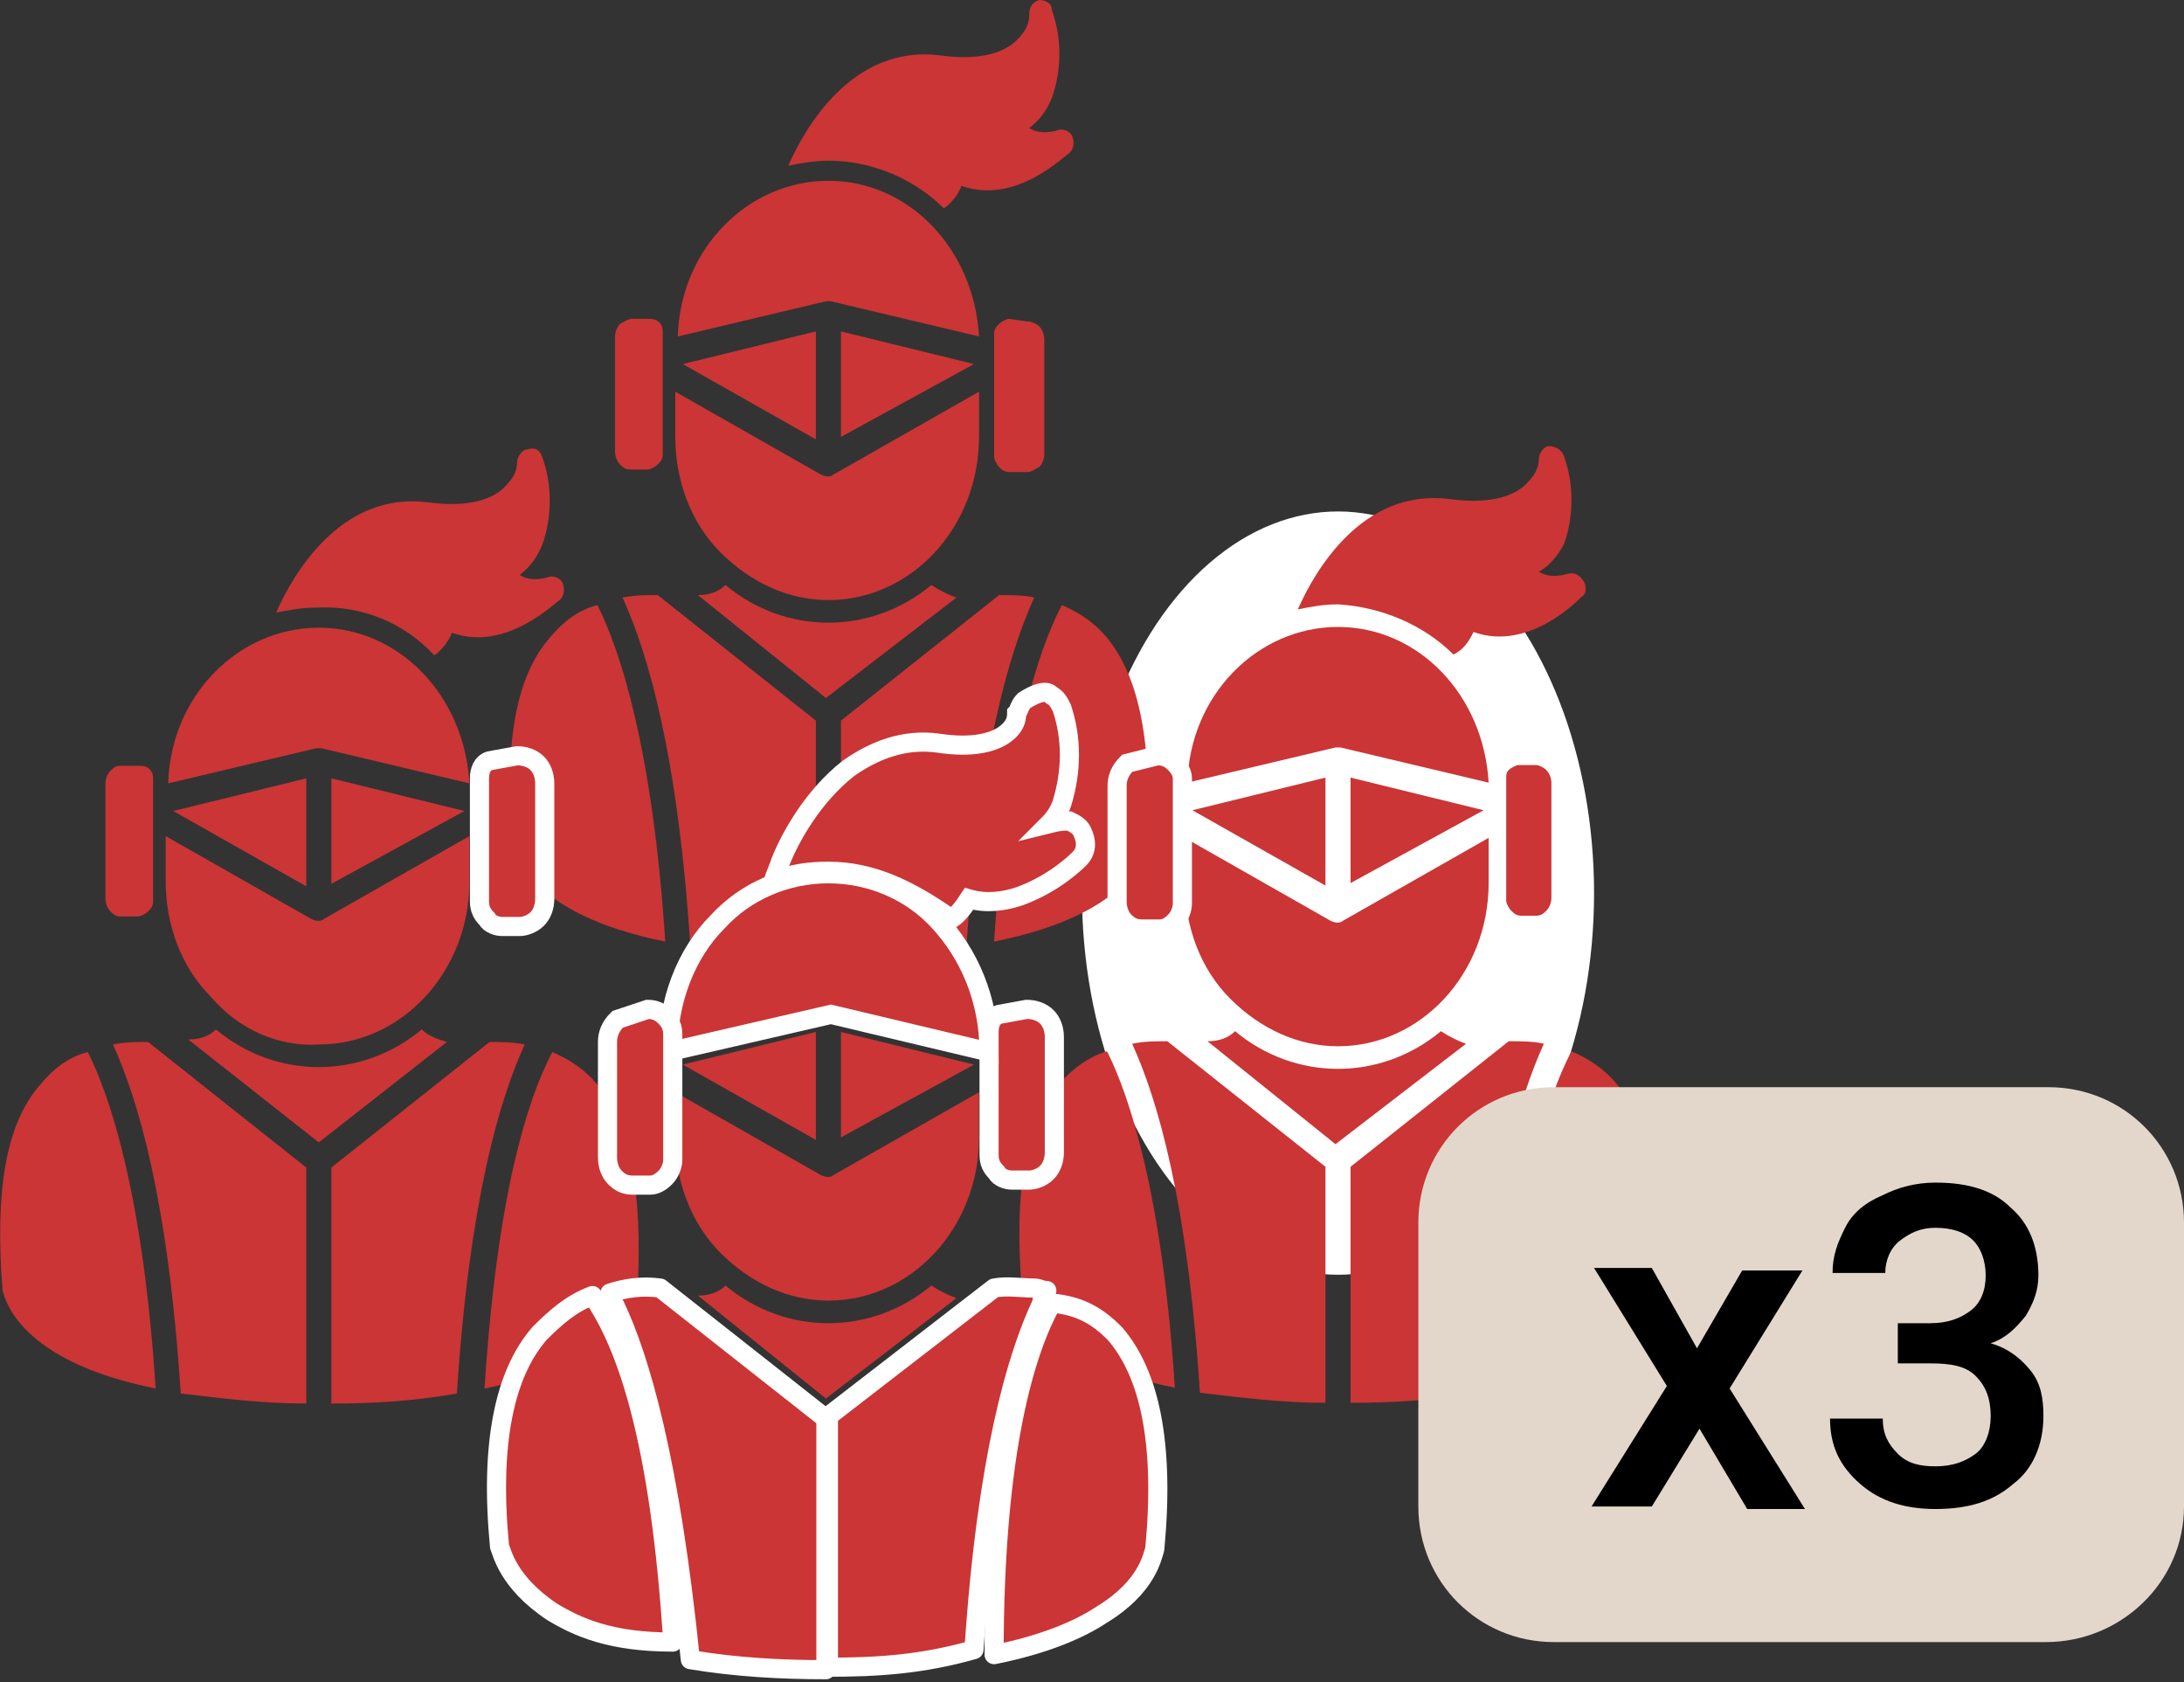 <?xml version="1.0" encoding="utf-8"?>
<!-- Generator: Adobe Illustrator 26.5.0, SVG Export Plug-In . SVG Version: 6.00 Build 0)  -->
<svg version="1.1" id="Layer_1" xmlns="http://www.w3.org/2000/svg" xmlns:xlink="http://www.w3.org/1999/xlink" x="0px" y="0px"
	 viewBox="0 0 87 67" style="enable-background:new 0 0 87 67;" xml:space="preserve">
<rect x="0" y="0" width="87" height="67" fill="#333333" stroke="none"/>
<style type="text/css">
	.st0{fill-rule:evenodd;clip-rule:evenodd;fill:#FFFFFF;}
	.st1{fill:#CB3535;}
	.st2{fill:#CB3535;stroke:#FFFFFF;stroke-width:0.762;}
	.st3{fill:#CB3535;stroke:#FFFFFF;stroke-width:0.762;stroke-linejoin:round;}
	.st4{fill:#E3D7CB;}
	.st5{display:none;}
	.st6{display:inline;}
</style>
<g>
	<g transform="matrix(-1 0 0 1 66 17.77)">
		<ellipse class="st0" cx="12.7" cy="17.8" rx="10.2" ry="-15.2"/>
		<g>
			<path class="st1" d="M5.5,12.7c0.1,0,0.3,0.1,0.4,0.2C6,13,6,13.1,6,13.2v4.9c0,0.1-0.1,0.3-0.2,0.4c-0.1,0.1-0.2,0.2-0.4,0.2
				H4.8c-0.2,0-0.3-0.1-0.4-0.2c-0.1-0.1-0.2-0.3-0.2-0.5v-4.6c0-0.2,0.1-0.4,0.2-0.5c0.1-0.1,0.3-0.2,0.4-0.2L5.5,12.7L5.5,12.7z
				 M13.2,13.2l5.3,1.3l-5.3,3V13.2z"/>
			<path class="st1" d="M12.6,12l-5.9,1.4c0.2-3.5,2.8-6.2,6-6.2c3.2,0,5.9,2.7,6,6.2L12.8,12C12.7,12,12.7,12,12.6,12z M12.7,23.9
				c-3.3,0-6-2.9-6-6.5v-1.8l5.8,3.3c0.1,0.1,0.3,0.1,0.5,0l5.8-3.3v1.8c0,1.7-0.6,3.4-1.8,4.6C15.8,23.2,14.3,23.9,12.7,23.9
				L12.7,23.9z"/>
			<path class="st1" d="M6.9,14.5l5.3-1.3v4.2L6.9,14.5z M19.5,23.7c0.5,0,0.9,0,1.4,0.1c-1,2.2-2.2,6.2-2.7,13.9
				c-1.7,0.2-3.3,0.4-5,0.4v-9.4L19.5,23.7C19.5,23.8,19.5,23.7,19.5,23.7z M5.9,23.7L5.9,23.7l6.3,5v9.4c-1.7,0-3.3-0.1-5-0.4
				C6.7,30,5.5,26,4.5,23.8C4.9,23.7,5.4,23.7,5.9,23.7L5.9,23.7z M8.6,23.3c2.4,2,5.8,2,8.2,0c0.3,0.3,0.7,0.4,1.1,0.4l-5.1,4.1
				l-5.2-4C7.9,23.7,8.3,23.5,8.6,23.3z M23.8,25.4c1.4,1.6,1.8,4.3,1.5,8.2c0,0.3-0.6,2.8-6.1,3.9c0.5-7.7,1.8-11.6,2.7-13.4
				C22.6,24.3,23.3,24.8,23.8,25.4z M1.6,25.4c0.5-0.6,1.1-1,1.8-1.3c1,1.9,2.2,5.7,2.7,13.4c-5.5-1.1-6-3.5-6.1-3.9
				C-0.2,29.6,0.2,27,1.6,25.4z M8.1,8.3C7.7,8.1,7.5,7.8,7.3,7.4C5.1,8.2,3.1,6.1,3,6C2.8,5.9,2.8,5.6,2.9,5.4
				C3.1,5.1,3.3,5,3.6,5.1c0.4,0.1,0.8,0.1,1.1-0.1C4.3,4.8,3.9,4.3,3.7,3.9c-0.4-1.1-0.4-2.4,0-3.5C3.8,0.1,4.1,0,4.3,0
				c0.2,0,0.4,0.3,0.4,0.5c0,0.4,0.2,0.7,0.5,1c0.6,0.6,1.7,0.8,3.1,0.6c3.4-0.4,5.3,2.8,6,4.4c-0.5-0.1-1-0.2-1.6-0.2
				C11,6.4,9.3,7.1,8.1,8.3L8.1,8.3z"/>
		</g>
	</g>
	<g>
		<path class="st1" d="M25.1,18.7h0.7c0.1,0,0.3-0.1,0.4-0.2c0.1-0.1,0.2-0.2,0.2-0.4v-4.9c0-0.3-0.2-0.5-0.5-0.5h-0.7
			c-0.2,0-0.3,0.1-0.5,0.2c-0.1,0.1-0.2,0.3-0.2,0.5V18c0,0.2,0.1,0.4,0.2,0.5C24.8,18.6,24.9,18.7,25.1,18.7L25.1,18.7z M40.2,12.7
			c-0.1,0-0.3,0.1-0.4,0.2c-0.1,0.1-0.2,0.2-0.2,0.4v4.9c0,0.1,0.1,0.3,0.2,0.4c0.1,0.1,0.2,0.2,0.4,0.2h0.7c0.2,0,0.3-0.1,0.5-0.2
			c0.1-0.1,0.2-0.3,0.2-0.5v-4.6c0-0.2-0.1-0.4-0.2-0.5c-0.1-0.1-0.3-0.2-0.5-0.2L40.2,12.7L40.2,12.7z M32.5,13.2l-5.3,1.3l5.3,3
			V13.2z"/>
		<path class="st1" d="M33.1,12l5.9,1.4c-0.2-3.5-2.8-6.2-6-6.2c-3.2,0-5.9,2.7-6,6.2l5.9-1.4C33,12,33,12,33.1,12z M33,23.9
			c3.3,0,6-2.9,6-6.5v-1.8l-5.8,3.3c-0.1,0.1-0.3,0.1-0.5,0l-5.8-3.3v1.8c0,1.7,0.6,3.4,1.8,4.6C29.9,23.2,31.4,23.9,33,23.9
			L33,23.9z"/>
		<path class="st1" d="M38.8,14.5l-5.3-1.3v4.2L38.8,14.5z M26.2,23.7c-0.5,0-0.9,0-1.4,0.1c1,2.2,2.2,6.2,2.7,13.9
			c1.7,0.2,3.3,0.4,5,0.4v-9.4L26.2,23.7C26.2,23.8,26.2,23.7,26.2,23.7L26.2,23.7z M39.8,23.7L39.8,23.7l-6.3,5v9.4
			c1.7,0,3.3-0.1,5-0.4C39,30,40.2,26,41.2,23.8C40.8,23.7,40.3,23.7,39.8,23.7z M37.1,23.3c-2.4,2-5.8,2-8.2,0
			c-0.3,0.3-0.7,0.4-1.1,0.4l5.1,4.1l5.2-4C37.8,23.7,37.4,23.5,37.1,23.3z M21.9,25.4c-1.4,1.6-1.8,4.3-1.5,8.2
			c0.1,0.3,0.6,2.8,6.1,3.9c-0.5-7.7-1.8-11.6-2.7-13.4C23,24.3,22.4,24.8,21.9,25.4z M44.1,25.4c-0.5-0.6-1.1-1-1.8-1.3
			c-1,1.9-2.2,5.7-2.7,13.4c5.5-1.1,6-3.5,6.1-3.9C45.9,29.6,45.4,27,44.1,25.4z M37.6,8.3c0.3-0.2,0.6-0.6,0.7-0.9
			c2.2,0.8,4.2-1.3,4.3-1.3c0.2-0.2,0.2-0.5,0.1-0.7c-0.1-0.2-0.4-0.3-0.6-0.2c-0.4,0.1-0.8,0.1-1.1-0.1c0.4-0.3,0.7-0.7,0.9-1.2
			c0.4-1.1,0.4-2.4,0-3.5C41.9,0.1,41.6,0,41.4,0C41.1,0.1,41,0.3,41,0.6c0,0.4-0.2,0.7-0.5,1c-0.6,0.6-1.7,0.8-3.1,0.6
			c-3.4-0.4-5.3,2.8-6,4.4c0.5-0.1,1-0.2,1.6-0.2C34.7,6.4,36.4,7.1,37.6,8.3L37.6,8.3z"/>
	</g>
	<g>
		<path class="st2" d="M40.9,40.2c0.3,0,0.6,0.1,0.8,0.3c0.2,0.2,0.3,0.5,0.3,0.8v4.6c0,0.3-0.1,0.6-0.3,0.8
			c-0.2,0.2-0.5,0.3-0.7,0.3h-0.7c-0.2,0-0.5-0.1-0.6-0.3c-0.2-0.2-0.3-0.4-0.3-0.7v-4.9c0-0.3,0.1-0.6,0.4-0.7L40.9,40.2z"/>
		<path class="st1" d="M32.5,41.1l-5.3,1.3l5.3,3V41.1z"/>
		<path class="st2" d="M33,34.8c1.7,0,3.3,0.7,4.4,1.9c1.2,1.3,2,3.1,2,5.2l-6.3-1.5l-6.5,1.5c0-2,0.7-3.9,2-5.2
			C29.7,35.5,31.3,34.8,33,34.8L33,34.8z"/>
		<path class="st1" d="M33,51.8c3.3,0,6-2.9,6-6.5v-1.8l-5.8,3.3c-0.1,0.1-0.3,0.1-0.5,0l-5.8-3.3v1.8c0,1.7,0.6,3.4,1.8,4.6
			C29.9,51.1,31.4,51.8,33,51.8z"/>
		<path class="st1" d="M38.8,42.4l-5.3-1.3v4.2L38.8,42.4z M37.1,51.2c-2.4,2-5.8,2-8.2,0c-0.3,0.3-0.7,0.4-1.1,0.4l5.1,4.1l5.2-4
			C37.8,51.6,37.4,51.4,37.1,51.2z"/>
		<path class="st2" d="M40.8,27.9c0.8-0.5,1-0.3,1.1-0.2c0.2,0.1,0.3,0.3,0.4,0.5c0.4,1.2,0.4,2.5,0,3.8c-0.1,0.3-0.3,0.6-0.5,0.8
			c0.4-0.1,0.6-0.1,0.8-0.1c0.2,0.1,0.4,0.2,0.5,0.4c0.2,0.4,0.2,0.8-0.1,1.1c-0.1,0.1-1,1-2.4,1.5c-0.6,0.2-1.3,0.3-2,0.1
			c-0.2,0.3-0.4,0.6-0.7,0.8c-1.7-1.2-3.2-1.9-4.9-1.9c-0.8,0-1.5,0.1-2.2,0.4c0.1-0.3,0.2-0.5,0.3-0.8c0.4-1,1.3-2.6,2.7-3.7
			c1-0.7,2.2-1.2,3.6-1c1.3,0.2,2.3,0,2.8-0.5c0.2-0.2,0.3-0.4,0.3-0.7C40.6,28.3,40.6,28.1,40.8,27.9z"/>
	</g>
	<g>
		<path class="st1" d="M4.8,36.5h0.7c0.1,0,0.3-0.1,0.4-0.2c0.1-0.1,0.2-0.2,0.2-0.4V31c0-0.3-0.2-0.5-0.5-0.5H4.8
			c-0.2,0-0.3,0.1-0.4,0.2c-0.1,0.1-0.2,0.3-0.2,0.5v4.6c0,0.2,0.1,0.4,0.2,0.5C4.5,36.4,4.6,36.5,4.8,36.5z"/>
		<path class="st2" d="M20.6,30.1c0.3,0,0.6,0.1,0.8,0.3c0.2,0.2,0.3,0.5,0.3,0.8v4.6c0,0.3-0.1,0.6-0.3,0.8
			c-0.2,0.2-0.5,0.3-0.7,0.3h-0.7c-0.2,0-0.5-0.1-0.6-0.3c-0.2-0.2-0.3-0.4-0.3-0.7V31c0-0.3,0.1-0.6,0.4-0.7L20.6,30.1z"/>
		<path class="st1" d="M12.2,31l-5.3,1.3l5.3,3V31z"/>
		<path class="st1" d="M12.8,29.8l5.9,1.4c-0.2-3.5-2.8-6.2-6-6.2s-5.9,2.7-6,6.2l5.9-1.4C12.7,29.8,12.7,29.8,12.8,29.8z
			 M12.7,41.6c3.3,0,6-2.9,6-6.5v-1.8l-5.8,3.3c-0.1,0.1-0.3,0.1-0.5,0l-5.8-3.3v1.8c0,1.7,0.6,3.4,1.8,4.6
			C9.5,41,11.1,41.7,12.7,41.6z"/>
		<path class="st1" d="M18.5,32.3L13.2,31v4.2L18.5,32.3z M5.9,41.5c-0.5,0-0.9,0-1.4,0.1c1,2.2,2.2,6.2,2.7,13.9
			c1.7,0.2,3.3,0.4,5,0.4v-9.4L5.9,41.5C5.9,41.5,5.9,41.5,5.9,41.5z M19.5,41.5L19.5,41.5l-6.3,5v9.4c1.7,0,3.3-0.1,5-0.4
			c0.5-7.7,1.7-11.7,2.7-13.9C20.4,41.5,20,41.5,19.5,41.5z M16.8,41c-2.4,2-5.8,2-8.2,0c-0.3,0.3-0.7,0.4-1.1,0.4l5.2,4.1l5.1-4
			C17.5,41.4,17.1,41.3,16.8,41z M1.6,43.2c-1.4,1.6-1.8,4.3-1.5,8.2c0.1,0.3,0.6,2.8,6.1,3.9c-0.5-7.7-1.8-11.6-2.7-13.4
			C2.7,42.1,2.1,42.6,1.6,43.2z M23.8,43.2c-0.5-0.6-1.1-1-1.8-1.3c-1,1.9-2.2,5.7-2.7,13.4c5.5-1.1,6-3.5,6.1-3.9
			C25.6,47.4,25.1,44.7,23.8,43.2z M17.3,26.1c0.3-0.2,0.6-0.6,0.7-0.9c2.2,0.8,4.2-1.3,4.3-1.3c0.2-0.2,0.2-0.5,0.1-0.7
			c-0.1-0.2-0.4-0.3-0.6-0.2c-0.4,0.1-0.8,0.1-1.1-0.1c0.4-0.3,0.7-0.7,0.9-1.2c0.4-1.1,0.4-2.4,0-3.5c-0.1-0.3-0.3-0.4-0.6-0.3
			c-0.2,0-0.4,0.3-0.4,0.5c0,0.4-0.2,0.7-0.5,1c-0.6,0.6-1.7,0.8-3.1,0.6c-3.4-0.4-5.3,2.8-6,4.4c0.5-0.1,1-0.2,1.6-0.2
			C14.4,24.1,16.1,24.8,17.3,26.1z"/>
	</g>
	<path class="st2" d="M46.1,30.1c0.3,0,0.5,0.1,0.7,0.3c0.2,0.2,0.3,0.4,0.3,0.6v5c0,0.2-0.1,0.5-0.3,0.7c-0.2,0.2-0.4,0.3-0.6,0.3
		h-0.7c-0.3,0-0.5-0.1-0.7-0.3c-0.2-0.2-0.3-0.5-0.3-0.8v-4.6c0-0.3,0.1-0.6,0.4-0.9L46.1,30.1z M25.8,40.2c0.3,0,0.5,0.1,0.7,0.3
		c0.2,0.2,0.3,0.4,0.3,0.7v5c0,0.2-0.1,0.5-0.3,0.7c-0.2,0.2-0.4,0.3-0.6,0.3h-0.7c-0.3,0-0.5-0.1-0.7-0.3c-0.2-0.2-0.3-0.5-0.3-0.8
		v-4.6c0-0.3,0.1-0.6,0.4-0.9L25.8,40.2z"/>
	<path class="st3" d="M23.6,51.6c1.4,2,2.7,5.9,3.2,13.8c-2.5,0-3.8-0.6-4.8-1.2c-1.8-1.2-2-2.4-2.1-2.6c-0.4-4.1,0.2-6.9,1.6-8.5
		C22.2,52.4,22.8,51.9,23.6,51.6z M41.9,51.9c1.2,0.1,1.9,0.6,2.5,1.2c1.4,1.6,2,4.4,1.6,8.6c-0.1,0.3-0.3,1.5-2.1,2.6
		c-0.9,0.6-2.3,1.2-4.3,1.6C39.6,57.6,40.9,53.7,41.9,51.9L41.9,51.9z"/>
	<path class="st3" d="M26.3,51.3l6.6,5.2v10c-1.8,0-3.6-0.1-5.4-0.4c-0.8-7.9-2-12-3-14.1c-0.1-0.1-0.1-0.3-0.2-0.5
		C24.9,51.3,25.6,51.2,26.3,51.3z M39.6,51.3c0.5-0.1,1.1,0,1.6,0c0.2,0,0.3,0.1,0.5,0.1c-0.1,0.2-0.2,0.3-0.2,0.5
		c-1,2.1-2.2,6.2-2.7,13.8c-2.1,0.6-3.9,0.7-5.8,0.7v-10L39.6,51.3z"/>
</g>
<path class="st4" d="M81.5,65.4H61.9c-3,0-5.4-2.4-5.4-5.4V48.7c0-3,2.4-5.4,5.4-5.4h19.7c3,0,5.4,2.4,5.4,5.4V60
	C87,63,84.5,65.4,81.5,65.4z"/>
<g>
	<path d="M67.6,53.7l1.8-3.1h2.4l-2.9,4.7l3,4.8h-2.3l-1.9-3.2L65.8,60h-2.4l3-4.8l-2.9-4.7h2.3L67.6,53.7z"/>
	<path d="M75.6,52.7h1.3c0.7,0,1.2-0.2,1.6-0.5s0.6-0.8,0.6-1.4c0-0.6-0.2-1.1-0.5-1.4s-0.8-0.5-1.5-0.5c-0.6,0-1,0.2-1.4,0.5
		s-0.6,0.8-0.6,1.3H73c0-0.7,0.2-1.2,0.5-1.8s0.8-1,1.5-1.3c0.6-0.3,1.3-0.5,2.1-0.5c1.3,0,2.3,0.3,3,1c0.7,0.6,1.1,1.5,1.1,2.7
		c0,0.6-0.2,1.1-0.5,1.6c-0.4,0.5-0.8,0.9-1.4,1.1c0.7,0.2,1.2,0.6,1.6,1.1s0.5,1.1,0.5,1.8c0,1.1-0.4,2.1-1.2,2.7
		c-0.8,0.7-1.8,1-3.1,1c-1.2,0-2.2-0.3-3-1s-1.2-1.5-1.2-2.6H75c0,0.6,0.2,1,0.6,1.4s0.9,0.5,1.5,0.5c0.7,0,1.2-0.2,1.6-0.5
		s0.6-0.9,0.6-1.5c0-0.7-0.2-1.2-0.6-1.6s-1-0.5-1.8-0.5h-1.3V52.7z"/>
</g>
<g class="st5">
	<path class="st6" d="M67.6,53.7l1.8-3.1h2.4l-2.9,4.7l3,4.8h-2.3l-1.9-3.2L65.8,60h-2.4l3-4.8l-2.9-4.7h2.3L67.6,53.7z"/>
	<path class="st6" d="M81.7,60h-8.6v-1.5l4.3-4.6c0.6-0.7,1-1.3,1.3-1.7c0.3-0.5,0.4-0.9,0.4-1.4c0-0.6-0.2-1.1-0.5-1.5
		s-0.8-0.6-1.4-0.6c-0.7,0-1.2,0.2-1.6,0.6s-0.6,1-0.6,1.7h-2.1c0-0.8,0.2-1.5,0.5-2.1c0.4-0.6,0.9-1.1,1.5-1.5
		c0.7-0.3,1.4-0.5,2.3-0.5c1.2,0,2.2,0.3,2.9,0.9c0.7,0.6,1.1,1.5,1.1,2.6c0,0.6-0.2,1.3-0.5,2s-0.9,1.5-1.8,2.4l-3.1,3.3h5.9V60z"
		/>
</g>
</svg>
